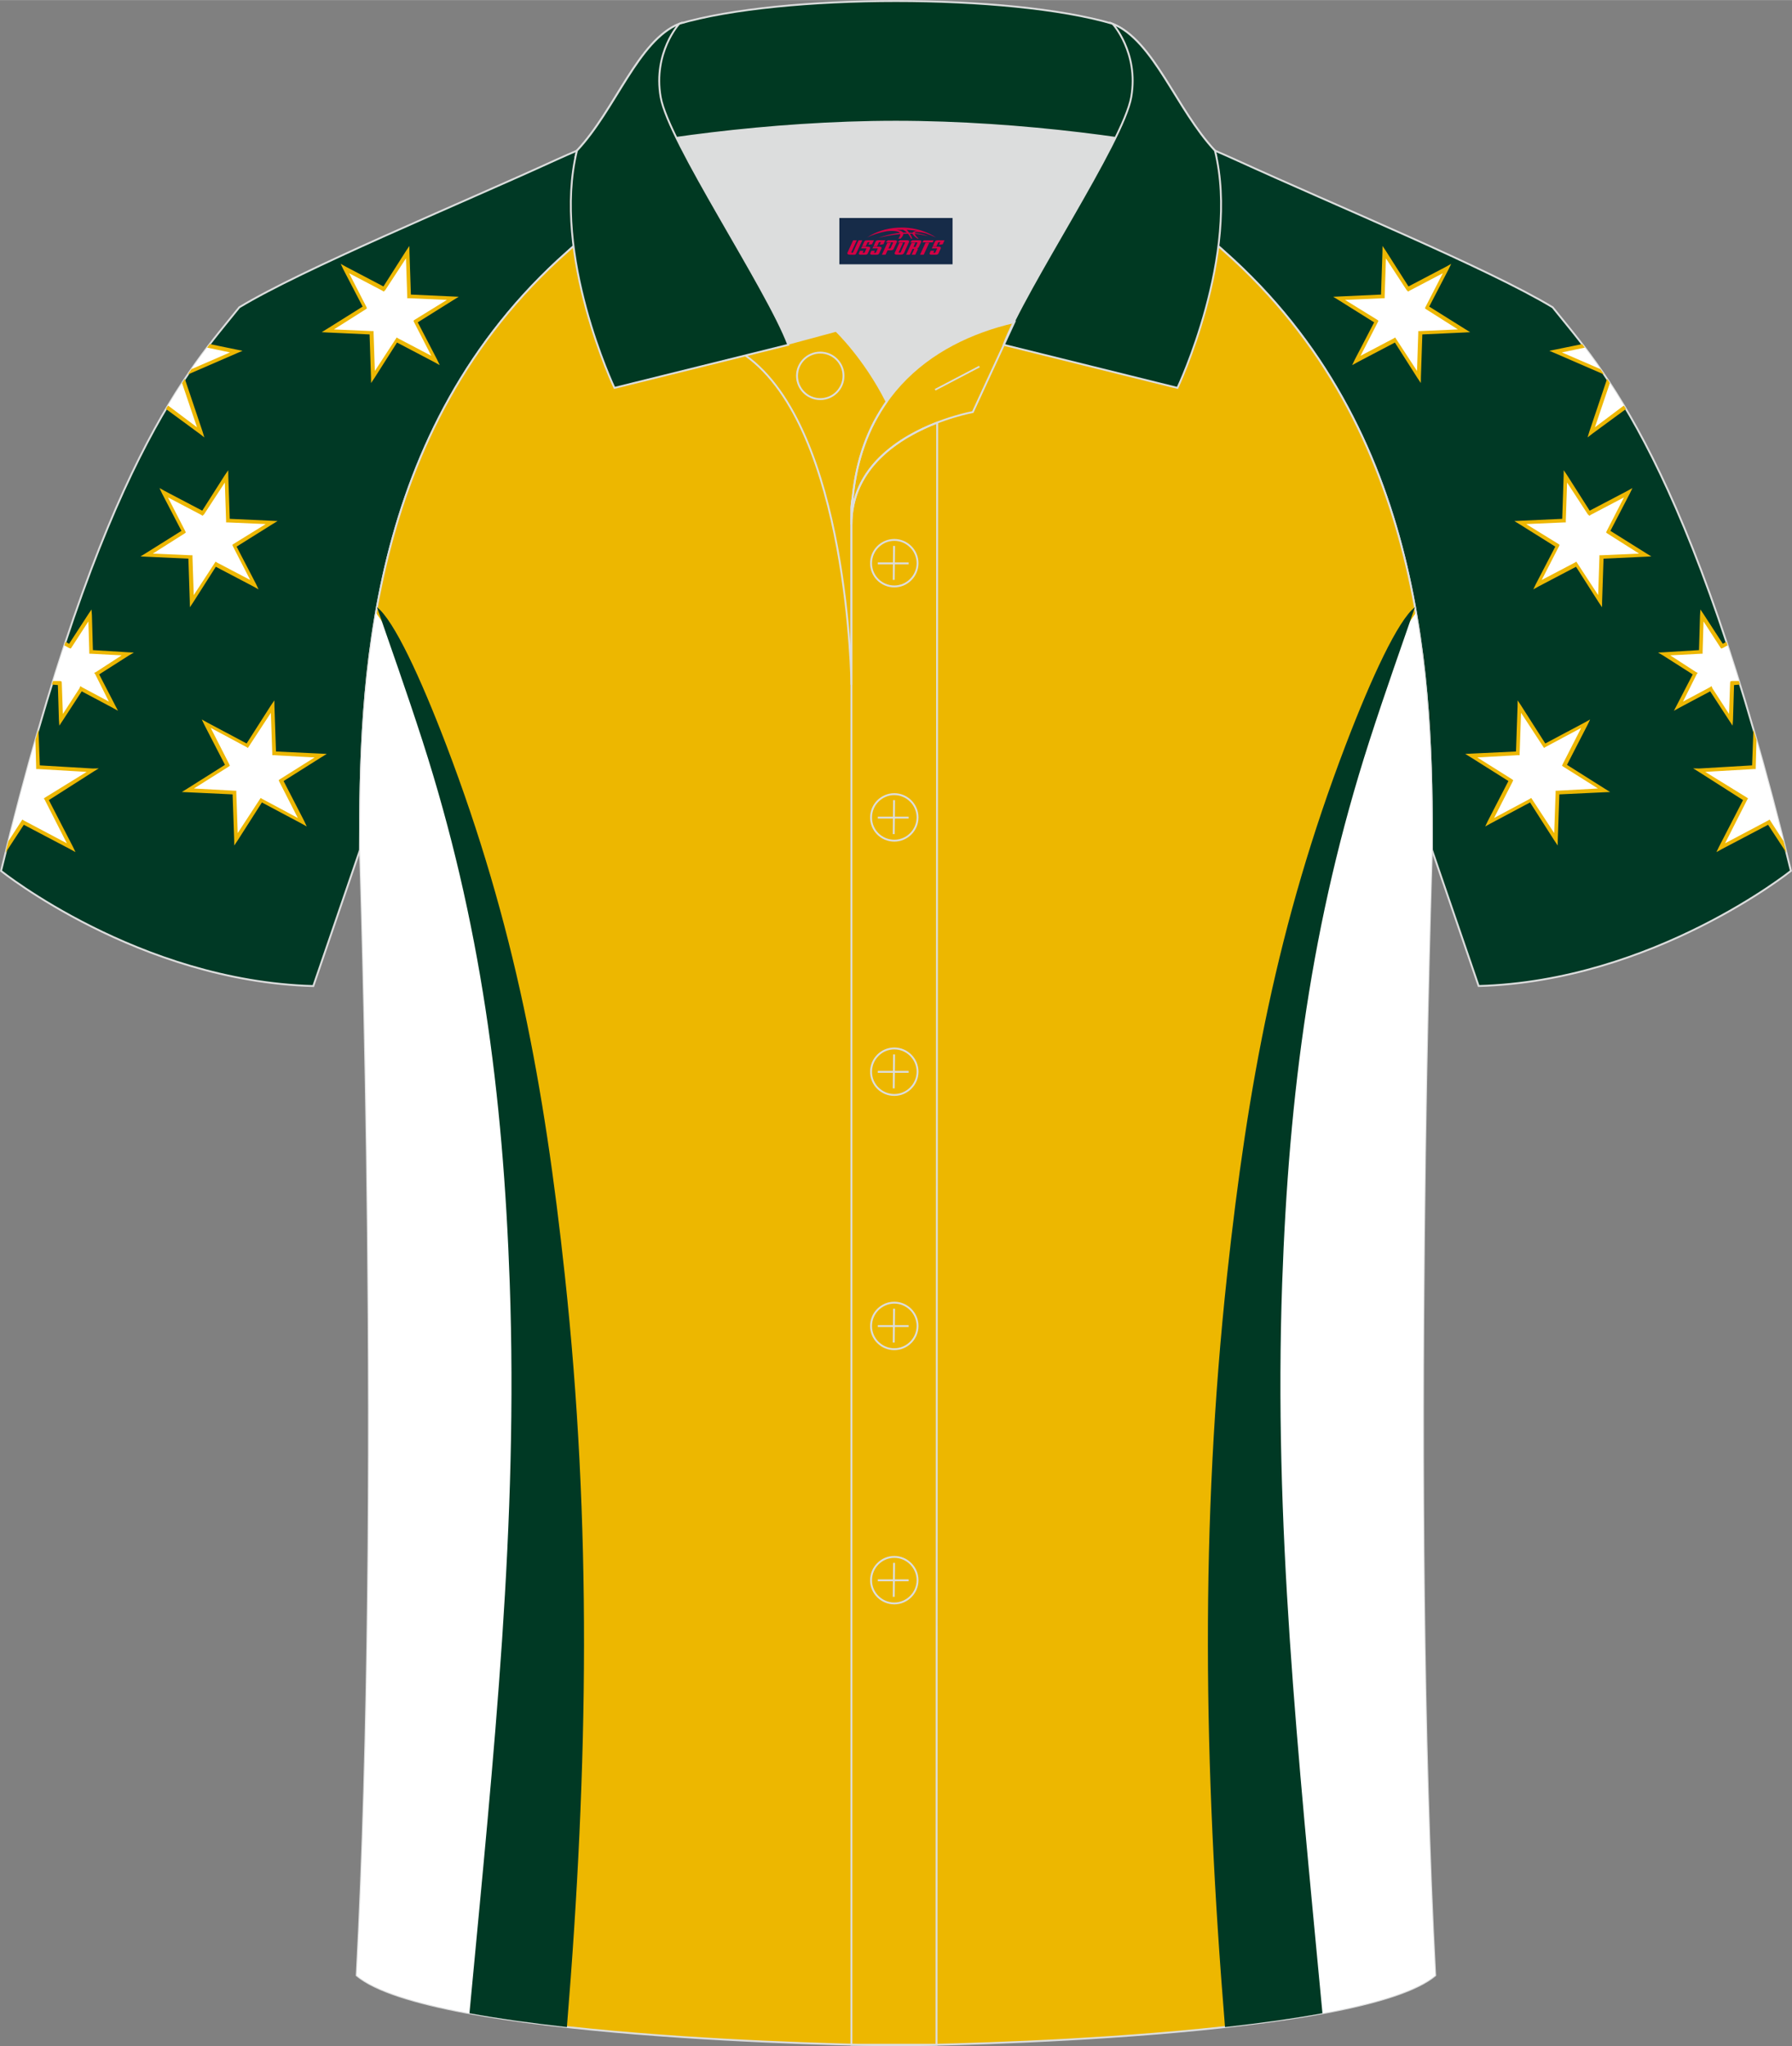 <?xml version="1.0" encoding="utf-8"?>
<!-- Generator: Adobe Illustrator 24.0.1, SVG Export Plug-In . SVG Version: 6.00 Build 0)  -->
<svg xmlns="http://www.w3.org/2000/svg" xmlns:xlink="http://www.w3.org/1999/xlink" version="1.1" id="图层_1" x="0px" y="0px" width="379.8px" height="433.5px" viewBox="0 0 379.96 433.65" enable-background="new 0 0 379.96 433.65" xml:space="preserve">
<rect x="0" y="0" width="379.96" height="433.65" fill="#808080" stroke="none"/>
<g>
	
		<path fill-rule="evenodd" clip-rule="evenodd" fill="#003925" stroke="#DCDDDD" stroke-width="0.4" stroke-miterlimit="22.926" d="   M246.77,27.82c4.32,1.37,9.2,3.29,15.06,5.95c21.94,10.02,53.7,23.08,67.38,31.34c10.24,12.8,29.36,32.42,50.52,119.44   c0,0-29.19,23.38-66.21,24.4c0,0-7.16-20.82-9.9-28.84c0-34.68-1.03-88.85-44.05-126.87c-8.01-7.36-28.69-19.88-41.87-26.31   L246.77,27.82z"/>
	<g>
		<path fill-rule="evenodd" clip-rule="evenodd" fill="#FFFFFF" d="M344.58,86.37l-7.07,5.2l3.57-10.79    C342.21,82.49,343.38,84.35,344.58,86.37L344.58,86.37z M335.8,73.36c1.25,1.64,2.56,3.43,3.94,5.44l-9.86-4.25L335.8,73.36z"/>
		<polygon fill-rule="evenodd" clip-rule="evenodd" fill="#FFFFFF" points="331.92,100.94 337.03,108.75 345.23,104.41     340.97,112.69 348.9,117.59 339.53,118.05 339.32,127.37 334.21,119.56 326,123.89 330.27,115.61 322.33,110.72 331.65,110.16       "/>
		<path fill-rule="evenodd" clip-rule="evenodd" fill="#FFFFFF" d="M378.47,179.49l-3.4-5.22l-10.19,5.41l5.21-10.34l-9.78-6.1    l11.57-0.66l0.25-6.77C374.22,163.06,376.33,170.93,378.47,179.49z"/>
		<path fill-rule="evenodd" clip-rule="evenodd" fill="#FFFFFF" d="M360.84,130.37l4.27,6.57l1.06-0.53    c0.87,2.64,1.75,5.38,2.63,8.23l-1.52,0.15l-0.22,7.77l-4.27-6.56l-6.89,3.59l3.52-6.89l-6.62-4.08l7.82-0.47L360.84,130.37z"/>
		<polygon fill-rule="evenodd" clip-rule="evenodd" fill="#FFFFFF" points="322.15,149.74 327.56,158 336.36,153.38 331.83,162.23     340.24,167.45 330.24,167.96 329.92,177.86 324.59,169.55 315.79,174.16 320.38,165.4 311.91,160.09 321.83,159.65   "/>
		<path fill-rule="evenodd" clip-rule="evenodd" fill="#EDB703" d="M344.75,86.67l-7.11,5.22l-1.02,0.79l0.36-1.2l3.77-11.2    l0.59,0.89l-3.17,9.37l6.12-4.6l0.28,0.41L344.75,86.67L344.75,86.67z M335.45,72.91l0.57,0.75l-4.85,1.01l8.16,3.54l0.78,1.14    l-10.4-4.51l-1.2-0.51l1.23-0.25L335.45,72.91z"/>
		<path fill-rule="evenodd" clip-rule="evenodd" fill="#EDB703" d="M332.28,100.7l4.78,7.51l7.93-4.16l1.13-0.63l-0.54,1.14    l-4.12,7.93l7.57,4.74l1.11,0.68l-1.25,0.06l-8.89,0.41l-0.3,8.99l-0.02,1.31l-0.72-1.07l-4.79-7.51l-7.93,4.16l-1.13,0.63    l0.54-1.13l4.12-7.93l-7.57-4.74l-1.11-0.68l1.25-0.06l8.9-0.41l0.3-8.99l0.02-1.31L332.28,100.7L332.28,100.7L332.28,100.7    L332.28,100.7z M336.67,108.99l-4.4-6.74l-0.27,8.07v0.38h-0.38l-8.03,0.35l6.83,4.21l0.26,0.2l-0.15,0.35l-3.64,7.09l7.07-3.71    l0.26-0.18l0.24,0.36l4.4,6.74l0.27-8.07v-0.38h0.38l8.03-0.35l-6.74-4.27l-0.26-0.2l0.15-0.35l3.64-7.09l-7.07,3.71l-0.26,0.18    L336.67,108.99z"/>
		<polygon fill-rule="evenodd" clip-rule="evenodd" fill="#EDB703" points="378.78,180.73 374.89,174.78 365.06,179.95     363.93,180.58 364.47,179.45 369.58,169.55 360.11,163.51 359,162.83 360.31,162.85 371.5,162.19 371.78,154.57 372.43,156.83     372.27,162.59 372.27,162.97 371.88,162.97 361.56,163.57 370.39,169.01 370.65,169.22 370.45,169.49 365.77,178.7 374.92,173.86     375.2,173.67 375.43,174.02 378.16,178.24   "/>
		<polygon fill-rule="evenodd" clip-rule="evenodd" fill="#EDB703" points="361.2,130.13 365.29,136.43 366.04,136.01     366.29,136.76 365.35,137.29 364.94,137.44 364.76,137.18 361.2,131.68 361.01,138.14 361.01,138.52 360.63,138.53 354.14,138.87     359.63,142.43 359.98,142.58 359.77,142.84 356.85,148.68 362.55,145.63 362.91,145.39 363.06,145.81 366.61,151.3 366.84,144.7     366.89,144.4 367.22,144.31 368.7,144.31 368.93,145.06 367.67,145.17 367.45,152.56 367.36,153.77 366.65,152.7 362.61,146.5     356.04,150 354.92,150.62 355.54,149.43 358.91,142.91 352.59,138.88 351.55,138.28 352.8,138.22 360.24,137.76 360.46,130.38     360.54,129.15   "/>
		<path fill-rule="evenodd" clip-rule="evenodd" fill="#EDB703" d="M322.51,149.5l5.14,8.05l8.38-4.46l1.13-0.63l-0.54,1.13    l-4.37,8.49l8.04,5.07l1.11,0.68l-1.25,0.06l-9.52,0.45l-0.33,9.52l-0.02,1.31l-0.72-1.07l-5.14-8.05l-8.38,4.46l-1.13,0.63    l0.54-1.14l4.38-8.49l-8.05-5.07l-1.11-0.68l1.25-0.06l9.52-0.45l0.33-9.52l0.02-1.31L322.51,149.5L322.51,149.5L322.51,149.5    L322.51,149.5z M327.21,158.24l-4.7-7.19l-0.3,8.6v0.38h-0.38l-8.6,0.48l7.36,4.62l0.26,0.2l-0.15,0.35l-3.91,7.66l7.61-4.07    l0.26-0.18l0.18,0.26l4.7,7.19l0.3-8.6v-0.38h0.38l8.6-0.47l-7.36-4.63l-0.26-0.2l0.15-0.35l3.91-7.66l-7.61,4.07l-0.26,0.18    L327.21,158.24z"/>
		<polygon fill-rule="evenodd" clip-rule="evenodd" fill="#FFFFFF" points="293.5,53.43 298.61,61.24 306.82,56.89 302.56,65.18     310.48,70.08 301.11,70.54 300.91,79.86 295.79,72.05 287.59,76.38 291.85,68.1 283.92,63.21 293.23,62.65   "/>
		<path fill-rule="evenodd" clip-rule="evenodd" fill="#EDB703" d="M293.86,53.18l4.78,7.51l7.93-4.16l1.13-0.63l-0.54,1.13    l-4.12,7.93l7.57,4.74l1.11,0.68l-1.25,0.07l-8.89,0.41l-0.3,8.99l-0.02,1.31l-0.72-1.07l-4.78-7.51l-7.93,4.16l-1.13,0.63    l0.54-1.14l4.12-7.93l-7.57-4.74l-1.11-0.68l1.25-0.06l8.89-0.41l0.3-8.99l0.02-1.31L293.86,53.18L293.86,53.18L293.86,53.18    L293.86,53.18z M298.26,61.48l-4.4-6.74l-0.27,8.07v0.38h-0.38l-8.03,0.35l6.83,4.21l0.26,0.2l-0.15,0.35l-3.64,7.09l7.07-3.71    l0.26-0.18l0.24,0.36l4.4,6.74l0.27-8.07v-0.38h0.38l8.03-0.35l-6.74-4.27l-0.26-0.2l0.15-0.35l3.64-7.09l-7.07,3.71l-0.26,0.18    L298.26,61.48z"/>
	</g>
	
		<path fill-rule="evenodd" clip-rule="evenodd" fill="#003925" stroke="#DCDDDD" stroke-width="0.4" stroke-miterlimit="22.926" d="   M133.17,27.82c-4.32,1.37-9.2,3.29-15.06,5.95C96.17,43.79,64.42,56.86,50.74,65.11C40.5,77.91,21.38,97.53,0.22,184.56   c0,0,29.19,23.38,66.21,24.4c0,0,7.16-20.82,9.9-28.84c0-34.68,1.03-88.85,44.05-126.87c8.01-7.36,28.69-19.88,41.87-26.31   L133.17,27.82z"/>
	<g>
		<path fill-rule="evenodd" clip-rule="evenodd" fill="#FFFFFF" d="M35.36,86.37l7.07,5.2l-3.57-10.79    C37.73,82.49,36.56,84.35,35.36,86.37L35.36,86.37z M44.14,73.36c-1.25,1.64-2.56,3.43-3.94,5.44l9.86-4.25L44.14,73.36z"/>
		<polygon fill-rule="evenodd" clip-rule="evenodd" fill="#FFFFFF" points="48.02,100.94 42.91,108.75 34.71,104.41 38.97,112.69     31.04,117.59 40.41,118.05 40.62,127.37 45.73,119.56 53.94,123.89 49.67,115.61 57.61,110.72 48.29,110.16   "/>
		<path fill-rule="evenodd" clip-rule="evenodd" fill="#FFFFFF" d="M1.47,179.49l3.4-5.22l10.19,5.41l-5.21-10.34l9.78-6.1    l-11.57-0.66l-0.25-6.77C5.72,163.06,3.61,170.93,1.47,179.49z"/>
		<path fill-rule="evenodd" clip-rule="evenodd" fill="#FFFFFF" d="M19.1,130.37l-4.27,6.57l-1.06-0.53    c-0.87,2.64-1.75,5.38-2.63,8.23l1.52,0.15l0.22,7.77l4.27-6.56l6.89,3.59l-3.52-6.89l6.62-4.08l-7.82-0.47L19.1,130.37z"/>
		<polygon fill-rule="evenodd" clip-rule="evenodd" fill="#FFFFFF" points="57.79,149.74 52.38,158 43.58,153.38 48.11,162.23     39.7,167.45 49.7,167.96 50.02,177.86 55.35,169.55 64.15,174.16 59.56,165.4 68.03,160.09 58.11,159.65   "/>
		<path fill-rule="evenodd" clip-rule="evenodd" fill="#EDB703" d="M35.19,86.67l7.11,5.22l1.02,0.79l-0.36-1.2l-3.77-11.2    l-0.59,0.89l3.17,9.37l-6.12-4.6l-0.28,0.41L35.19,86.67L35.19,86.67z M44.49,72.91l-0.57,0.75l4.85,1.01l-8.16,3.54l-0.78,1.14    l10.4-4.51l1.2-0.51l-1.23-0.25L44.49,72.91z"/>
		<path fill-rule="evenodd" clip-rule="evenodd" fill="#EDB703" d="M47.66,100.7l-4.78,7.51l-7.93-4.16l-1.13-0.63l0.53,1.14    l4.12,7.93l-7.57,4.74l-1.11,0.68l1.25,0.06l8.9,0.41l0.3,8.99l0.02,1.31l0.72-1.07l4.78-7.51l7.93,4.16l1.13,0.63l-0.53-1.13    l-4.12-7.93l7.57-4.74l1.11-0.68l-1.25-0.06l-8.89-0.41l-0.3-8.99l-0.02-1.31L47.66,100.7L47.66,100.7L47.66,100.7L47.66,100.7z     M43.27,108.99l4.4-6.74l0.27,8.07v0.38h0.38l8.03,0.35l-6.83,4.21l-0.26,0.2l0.15,0.35l3.64,7.09l-7.07-3.71l-0.26-0.18    l-0.24,0.36l-4.4,6.74l-0.27-8.07v-0.38h-0.38l-8.03-0.35l6.74-4.27l0.26-0.2l-0.15-0.35l-3.64-7.09l7.07,3.71l0.26,0.18    L43.27,108.99z"/>
		<polygon fill-rule="evenodd" clip-rule="evenodd" fill="#EDB703" points="1.16,180.73 5.05,174.78 14.88,179.95 16.01,180.58     15.47,179.45 10.36,169.55 19.83,163.51 20.94,162.83 19.63,162.85 8.44,162.19 8.16,154.57 7.51,156.83 7.67,162.59 7.67,162.97     8.06,162.97 18.38,163.57 9.55,169.01 9.29,169.22 9.49,169.49 14.17,178.7 5.02,173.86 4.74,173.67 4.51,174.02 1.79,178.24       "/>
		<polygon fill-rule="evenodd" clip-rule="evenodd" fill="#EDB703" points="18.74,130.13 14.65,136.43 13.9,136.01 13.65,136.76     14.59,137.29 15,137.44 15.18,137.18 18.74,131.68 18.93,138.14 18.93,138.52 19.31,138.53 25.8,138.87 20.31,142.43     19.96,142.58 20.17,142.84 23.09,148.68 17.39,145.63 17.03,145.39 16.88,145.81 13.33,151.3 13.1,144.7 13.05,144.4     12.72,144.31 11.24,144.31 11.01,145.06 12.27,145.17 12.49,152.56 12.58,153.77 13.29,152.7 17.33,146.5 23.9,150 25.02,150.62     24.4,149.43 21.03,142.91 27.35,138.88 28.39,138.28 27.14,138.22 19.7,137.76 19.49,130.38 19.4,129.15   "/>
		<path fill-rule="evenodd" clip-rule="evenodd" fill="#EDB703" d="M57.43,149.5l-5.14,8.05l-8.38-4.46l-1.13-0.63l0.54,1.13    l4.38,8.49l-8.04,5.07l-1.11,0.68l1.25,0.06l9.52,0.45l0.33,9.52l0.02,1.31l0.72-1.07l5.14-8.05l8.38,4.46l1.13,0.63L64.51,174    l-4.38-8.49l8.05-5.07l1.11-0.68l-1.25-0.06l-9.52-0.45l-0.33-9.52l-0.02-1.31L57.43,149.5L57.43,149.5L57.43,149.5L57.43,149.5z     M52.73,158.24l4.7-7.19l0.3,8.6v0.38h0.38l8.6,0.48l-7.36,4.62l-0.26,0.2l0.15,0.35l3.91,7.66l-7.61-4.07l-0.26-0.18l-0.18,0.26    l-4.7,7.19l-0.3-8.6v-0.38h-0.38l-8.6-0.47l7.36-4.63l0.26-0.2l-0.15-0.35l-3.91-7.66l7.61,4.07l0.26,0.18L52.73,158.24z"/>
		<polygon fill-rule="evenodd" clip-rule="evenodd" fill="#FFFFFF" points="86.44,53.43 81.33,61.24 73.12,56.89 77.38,65.18     69.46,70.08 78.83,70.54 79.03,79.86 84.15,72.05 92.35,76.38 88.09,68.1 96.02,63.21 86.71,62.65   "/>
		<path fill-rule="evenodd" clip-rule="evenodd" fill="#EDB703" d="M86.08,53.18l-4.78,7.51l-7.93-4.16l-1.13-0.63l0.53,1.13    l4.12,7.93l-7.57,4.74l-1.11,0.68l1.25,0.07l8.9,0.41l0.3,8.99l0.02,1.31l0.72-1.07l4.78-7.51l7.93,4.16l1.13,0.63l-0.54-1.14    l-4.12-7.93l7.57-4.74l1.11-0.68l-1.25-0.06l-8.89-0.41l-0.3-8.99l-0.02-1.31L86.08,53.18L86.08,53.18L86.08,53.18L86.08,53.18z     M81.68,61.48l4.4-6.74l0.27,8.07v0.38h0.38l8.03,0.35l-6.83,4.21l-0.26,0.2l0.14,0.35l3.64,7.09l-7.07-3.71l-0.26-0.18    l-0.24,0.36l-4.4,6.74l-0.27-8.07v-0.38h-0.38L70.8,69.8l6.74-4.27l0.26-0.2l-0.14-0.35l-3.64-7.09l7.07,3.71l0.26,0.18    L81.68,61.48z"/>
	</g>
	
		<path fill-rule="evenodd" clip-rule="evenodd" fill="#EDB700" stroke="#DCDDDD" stroke-width="0.4" stroke-miterlimit="22.926" d="   M76.33,180.12c0,0.08,4.68,137.18-0.7,238.51c15.6,13.15,104.62,14.84,114.34,14.82c9.72,0.03,98.74-1.67,114.34-14.82   c-5.38-101.35-0.7-238.49-0.7-238.51l0,0c0-34.68-1.03-88.85-44.05-126.87c-7.66-7.03-26.88-18.77-40.06-25.42l-59.04-0.01   c-13.19,6.64-32.42,18.39-40.08,25.43C77.36,91.27,76.33,145.44,76.33,180.12L76.33,180.12z"/>
	<g>
		<path fill-rule="evenodd" clip-rule="evenodd" fill="#FFFFFF" d="M108.11,428.04l3.75-22.07l2.03-129.53l-8.28-66.25L92.8,159.88    l-9.88-25.43l-3.2-4.6c-3.21,18.4-3.39,35.99-3.39,50.27l0,0c0,0.08,4.68,137.18-0.7,238.51    C80.61,422.83,93.11,425.86,108.11,428.04z"/>
		<path fill-rule="evenodd" clip-rule="evenodd" fill="#003924" d="M108.08,271.9c1.8,50.93-3.25,98.66-8.54,154.75    c6.31,1.16,13.36,2.12,20.66,2.93c4.59-55.94,5.23-106.81-0.43-159.25c-4.35-40.31-10.66-74.48-25.16-112.47    c-5.49-14.37-11.1-26.42-14.68-29.2l0,0c2.59,7.57,6.11,17.36,9.66,28.36C101.94,195.34,106.66,231.7,108.08,271.9z"/>
		<g>
			<path fill-rule="evenodd" clip-rule="evenodd" fill="#FFFFFF" d="M271.83,428.04l-3.75-22.07l-2.03-129.53l8.28-66.25     l12.81-50.31l9.88-25.43l3.2-4.6c3.21,18.4,3.39,35.99,3.39,50.27l0,0c0,0.02-4.68,137.16,0.7,238.51     C299.33,422.83,286.83,425.86,271.83,428.04z"/>
			<path fill-rule="evenodd" clip-rule="evenodd" fill="#003924" d="M271.86,271.9c-1.8,50.93,3.25,98.66,8.54,154.75     c-6.31,1.16-13.36,2.12-20.66,2.93c-4.59-55.94-5.23-106.81,0.43-159.25c4.35-40.31,10.66-74.48,25.16-112.47     c5.49-14.37,11.1-26.42,14.68-29.2l0,0c-2.59,7.57-6.11,17.36-9.66,28.36C278,195.34,273.28,231.7,271.86,271.9z"/>
		</g>
	</g>
	<path fill-rule="evenodd" clip-rule="evenodd" fill="#DCDDDD" d="M187.99,85.11c6.44-9.11,16.35-14.37,26.94-16.84   c5.24-10.64,16.09-27.82,21.62-39.14c-26.77-6.52-66.38-6.52-93.15,0c6.43,13.14,20,34.17,23.66,43.71l10.22-2.75   C177.27,70.09,183.27,75.76,187.99,85.11z"/>
	<path fill="none" stroke="#DCDDDD" stroke-width="0.4" stroke-miterlimit="10" d="M158.01,75.28l19.26-5.19c0,0,6,5.67,10.72,15.03   c-3.78,5.35-6.37,12.04-7.18,20.26c-0.14,0.74-0.24,1.47-0.28,2.18v3.57v33.98C180.53,145.1,180,90.85,158.01,75.28z"/>
	<path fill="none" stroke="#DCDDDD" stroke-width="0.4" stroke-miterlimit="10" d="M180.53,107.56v3.57c0-1.99,0.1-3.91,0.28-5.75   C180.66,106.12,180.57,106.85,180.53,107.56L180.53,107.56z M180.53,111.13v322.2h18.04l0.14-343.78   C191.11,92.48,180.53,98.79,180.53,111.13z"/>
	<path fill-rule="evenodd" clip-rule="evenodd" fill="#003922" stroke="#DCDDDD" stroke-width="0.4" stroke-miterlimit="10" d="   M122.05,33.11c13.39-3.26,40.91-7.33,67.91-7.33s54.52,4.07,67.91,7.33l-0.28-1.2c-8.22-8.78-12.93-23.33-21.69-26.89   C224.97,1.8,207.47,0.2,189.97,0.2c-17.51,0-35.01,1.61-45.95,4.82c-8.77,3.57-13.47,18.11-21.69,26.89L122.05,33.11z"/>
	<path fill-rule="evenodd" clip-rule="evenodd" fill="#003922" stroke="#DCDDDD" stroke-width="0.4" stroke-miterlimit="10" d="   M144.02,5.02c0,0-5.58,6.05-3.94,15.53c1.63,9.49,22.57,40.53,27.06,52.51l-36.86,9.13c0,0-13.39-28.22-7.95-50.28   C130.56,23.13,135.26,8.59,144.02,5.02z"/>
	<path fill-rule="evenodd" clip-rule="evenodd" fill="#003922" stroke="#DCDDDD" stroke-width="0.4" stroke-miterlimit="10" d="   M235.91,5.02c0,0,5.58,6.05,3.95,15.53c-1.63,9.49-22.57,40.53-27.06,52.51l36.86,9.13c0,0,13.39-28.22,7.95-50.28   C249.38,23.13,244.67,8.59,235.91,5.02z"/>
	<path fill="none" stroke="#DCDDDD" stroke-width="0.4" stroke-miterlimit="10" d="M173.92,84.57c2.72,0,4.93-2.21,4.93-4.93   s-2.21-4.93-4.93-4.93c-2.72,0-4.93,2.21-4.93,4.93S171.21,84.57,173.92,84.57z"/>
	<path fill="none" stroke="#DCDDDD" stroke-width="0.4" stroke-miterlimit="10" d="M215.08,68.24l-8.81,19.07   c0,0-25.75,4.58-25.75,23.82C180.53,84.95,196.8,72.44,215.08,68.24z"/>
	
	<line fill="none" stroke="#DCDDDD" stroke-width="0.36" stroke-miterlimit="10" x1="207.67" y1="77.67" x2="198.28" y2="82.59"/>
	<g>
		<g>
			<path fill="none" stroke="#DCDDDD" stroke-width="0.402" stroke-miterlimit="10" d="M189.62,124.27c2.71,0,4.93-2.22,4.93-4.93     s-2.23-4.93-4.93-4.93c-2.71,0-4.93,2.22-4.93,4.93C184.67,122.06,186.89,124.27,189.62,124.27z"/>
			
				<line fill="none" stroke="#DCDDDD" stroke-width="0.402" stroke-miterlimit="10" x1="189.57" y1="115.68" x2="189.5" y2="122.88"/>
			
				<line fill="none" stroke="#DCDDDD" stroke-width="0.402" stroke-miterlimit="10" x1="186.12" y1="119.38" x2="192.66" y2="119.38"/>
		</g>
		<g>
			<path fill="none" stroke="#DCDDDD" stroke-width="0.402" stroke-miterlimit="10" d="M189.62,178.15c2.71,0,4.93-2.22,4.93-4.93     c0-2.71-2.23-4.93-4.93-4.93c-2.71,0-4.93,2.22-4.93,4.93C184.67,175.94,186.89,178.15,189.62,178.15z"/>
			
				<line fill="none" stroke="#DCDDDD" stroke-width="0.402" stroke-miterlimit="10" x1="189.57" y1="169.56" x2="189.5" y2="176.76"/>
			
				<line fill="none" stroke="#DCDDDD" stroke-width="0.402" stroke-miterlimit="10" x1="186.12" y1="173.26" x2="192.66" y2="173.26"/>
		</g>
		<g>
			<path fill="none" stroke="#DCDDDD" stroke-width="0.402" stroke-miterlimit="10" d="M189.62,232.04c2.71,0,4.93-2.22,4.93-4.93     c0-2.71-2.23-4.93-4.93-4.93c-2.71,0-4.93,2.22-4.93,4.93C184.67,229.82,186.89,232.04,189.62,232.04z"/>
			
				<line fill="none" stroke="#DCDDDD" stroke-width="0.402" stroke-miterlimit="10" x1="189.57" y1="223.45" x2="189.5" y2="230.64"/>
			
				<line fill="none" stroke="#DCDDDD" stroke-width="0.402" stroke-miterlimit="10" x1="186.12" y1="227.14" x2="192.66" y2="227.14"/>
		</g>
		<g>
			<path fill="none" stroke="#DCDDDD" stroke-width="0.402" stroke-miterlimit="10" d="M189.62,285.92c2.71,0,4.93-2.22,4.93-4.93     s-2.23-4.93-4.93-4.93c-2.71,0-4.93,2.22-4.93,4.93C184.67,283.7,186.89,285.92,189.62,285.92z"/>
			
				<line fill="none" stroke="#DCDDDD" stroke-width="0.402" stroke-miterlimit="10" x1="189.57" y1="277.33" x2="189.5" y2="284.52"/>
			
				<line fill="none" stroke="#DCDDDD" stroke-width="0.402" stroke-miterlimit="10" x1="186.12" y1="281.02" x2="192.66" y2="281.02"/>
		</g>
		<g>
			<path fill="none" stroke="#DCDDDD" stroke-width="0.402" stroke-miterlimit="10" d="M189.62,339.8c2.71,0,4.93-2.22,4.93-4.93     s-2.23-4.93-4.93-4.93c-2.71,0-4.93,2.22-4.93,4.93C184.67,337.58,186.89,339.8,189.62,339.8z"/>
			
				<line fill="none" stroke="#DCDDDD" stroke-width="0.402" stroke-miterlimit="10" x1="189.57" y1="331.21" x2="189.5" y2="338.4"/>
			
				<line fill="none" stroke="#DCDDDD" stroke-width="0.402" stroke-miterlimit="10" x1="186.12" y1="334.9" x2="192.66" y2="334.9"/>
		</g>
	</g>
</g>
<g id="tag_logo">
	<rect y="46.18" fill="#162B48" width="24" height="9.818" x="177.97"/>
	<g>
		<path fill="#D30044" d="M193.93,49.37l0.005-0.011c0.131-0.311,1.085-0.262,2.351,0.071c0.715,0.24,1.44,0.54,2.193,0.9    c-0.218-0.147-0.447-0.289-0.682-0.42l0.011,0.005l-0.011-0.005c-1.478-0.845-3.218-1.418-5.1-1.62    c-1.282-0.115-1.658-0.082-2.411-0.055c-2.449,0.142-4.68,0.905-6.458,2.095c1.26-0.638,2.722-1.075,4.195-1.336    c1.467-0.18,2.476-0.033,2.771,0.344c-1.691,0.175-3.469,0.633-4.555,1.075c1.156-0.338,2.967-0.665,4.647-0.813    c0.016,0.251-0.115,0.567-0.415,0.96h0.475c0.376-0.382,0.584-0.725,0.595-1.004c0.333-0.022,0.66-0.033,0.971-0.033    C192.76,49.81,192.97,50.16,193.17,50.55h0.262c-0.125-0.344-0.295-0.687-0.518-1.036c0.207,0,0.393,0.005,0.567,0.011    c0.104,0.267,0.496,0.66,1.058,1.025h0.245c-0.442-0.365-0.753-0.753-0.835-1.004c1.047,0.065,1.696,0.224,2.885,0.513    C195.75,49.63,195.01,49.46,193.93,49.37z M191.49,49.28c-0.164-0.295-0.655-0.485-1.402-0.551    c0.464-0.033,0.922-0.055,1.364-0.055c0.311,0.147,0.589,0.344,0.84,0.589C192.03,49.26,191.76,49.27,191.49,49.28z M193.47,49.33c-0.224-0.016-0.458-0.027-0.715-0.044c-0.147-0.202-0.311-0.398-0.502-0.6c0.082,0,0.164,0.005,0.24,0.011    c0.72,0.033,1.429,0.125,2.138,0.273C193.96,48.93,193.58,49.09,193.47,49.33z"/>
		<path fill="#D30044" d="M180.89,50.91L179.72,53.46C179.54,53.83,179.81,53.97,180.29,53.97l0.873,0.005    c0.115,0,0.251-0.049,0.327-0.175l1.342-2.891H182.05L180.83,53.54H180.66c-0.147,0-0.185-0.033-0.147-0.125l1.156-2.504H180.89L180.89,50.91z M182.75,52.26h1.271c0.36,0,0.584,0.125,0.442,0.425L183.99,53.72C183.89,53.94,183.62,53.97,183.39,53.97H182.47c-0.267,0-0.442-0.136-0.349-0.333l0.235-0.513h0.742L182.92,53.5C182.9,53.55,182.94,53.56,183,53.56h0.18    c0.082,0,0.125-0.016,0.147-0.071l0.376-0.813c0.011-0.022,0.011-0.044-0.055-0.044H182.58L182.75,52.26L182.75,52.26z M183.57,52.19h-0.78l0.475-1.025c0.098-0.218,0.338-0.256,0.578-0.256H185.29L184.9,51.75L184.12,51.87l0.262-0.562H184.09c-0.082,0-0.12,0.016-0.147,0.071L183.57,52.19L183.57,52.19z M185.16,52.26L184.99,52.63h1.069c0.06,0,0.06,0.016,0.049,0.044    L185.73,53.49C185.71,53.54,185.67,53.56,185.59,53.56H185.41c-0.055,0-0.104-0.011-0.082-0.06l0.175-0.376H184.76L184.53,53.64C184.43,53.83,184.61,53.97,184.88,53.97h0.916c0.24,0,0.502-0.033,0.605-0.251l0.475-1.031c0.142-0.3-0.082-0.425-0.442-0.425H185.16L185.16,52.26z M185.97,52.19l0.371-0.818c0.022-0.055,0.06-0.071,0.147-0.071h0.295L186.52,51.86l0.791-0.115l0.387-0.845H186.25c-0.24,0-0.48,0.038-0.578,0.256L185.2,52.19L185.97,52.19L185.97,52.19z M188.37,52.65h0.278c0.087,0,0.153-0.022,0.202-0.115    l0.496-1.075c0.033-0.076-0.011-0.12-0.125-0.12H187.82l0.431-0.431h1.522c0.355,0,0.485,0.153,0.393,0.355l-0.676,1.445    c-0.06,0.125-0.175,0.333-0.644,0.327l-0.649-0.005L187.76,53.97H186.98l1.178-2.558h0.785L188.37,52.65L188.37,52.65z     M190.96,53.46c-0.022,0.049-0.06,0.076-0.142,0.076h-0.191c-0.082,0-0.109-0.027-0.082-0.076l0.944-2.051h-0.785l-0.987,2.138    c-0.125,0.273,0.115,0.415,0.453,0.415h0.72c0.327,0,0.649-0.071,0.769-0.322l1.085-2.384c0.093-0.202-0.06-0.355-0.415-0.355    h-1.533l-0.431,0.431h1.38c0.115,0,0.164,0.033,0.131,0.104L190.96,53.46L190.96,53.46z M193.68,52.33h0.278    c0.087,0,0.158-0.022,0.202-0.115l0.344-0.753c0.033-0.076-0.011-0.12-0.125-0.12h-1.402l0.425-0.431h1.527    c0.355,0,0.485,0.153,0.393,0.355l-0.529,1.124c-0.044,0.093-0.147,0.18-0.393,0.18c0.224,0.011,0.256,0.158,0.175,0.327    l-0.496,1.075h-0.785l0.54-1.167c0.022-0.055-0.005-0.087-0.104-0.087h-0.235L192.91,53.97h-0.785l1.178-2.558h0.785L193.68,52.33L193.68,52.33z M196.25,51.42L195.07,53.97h0.785l1.184-2.558H196.25L196.25,51.42z M197.76,51.35l0.202-0.431h-2.1l-0.295,0.431    H197.76L197.76,51.35z M197.74,52.26h1.271c0.36,0,0.584,0.125,0.442,0.425l-0.475,1.031c-0.104,0.218-0.371,0.251-0.605,0.251    h-0.916c-0.267,0-0.442-0.136-0.349-0.333l0.235-0.513h0.742L197.91,53.5c-0.022,0.049,0.022,0.06,0.082,0.06h0.18    c0.082,0,0.125-0.016,0.147-0.071l0.376-0.813c0.011-0.022,0.011-0.044-0.049-0.044h-1.069L197.74,52.26L197.74,52.26z     M198.55,52.19H197.77l0.475-1.025c0.098-0.218,0.338-0.256,0.578-0.256h1.451l-0.387,0.845l-0.791,0.115l0.262-0.562h-0.295    c-0.082,0-0.12,0.016-0.147,0.071L198.55,52.19z"/>
	</g>
</g>
</svg>